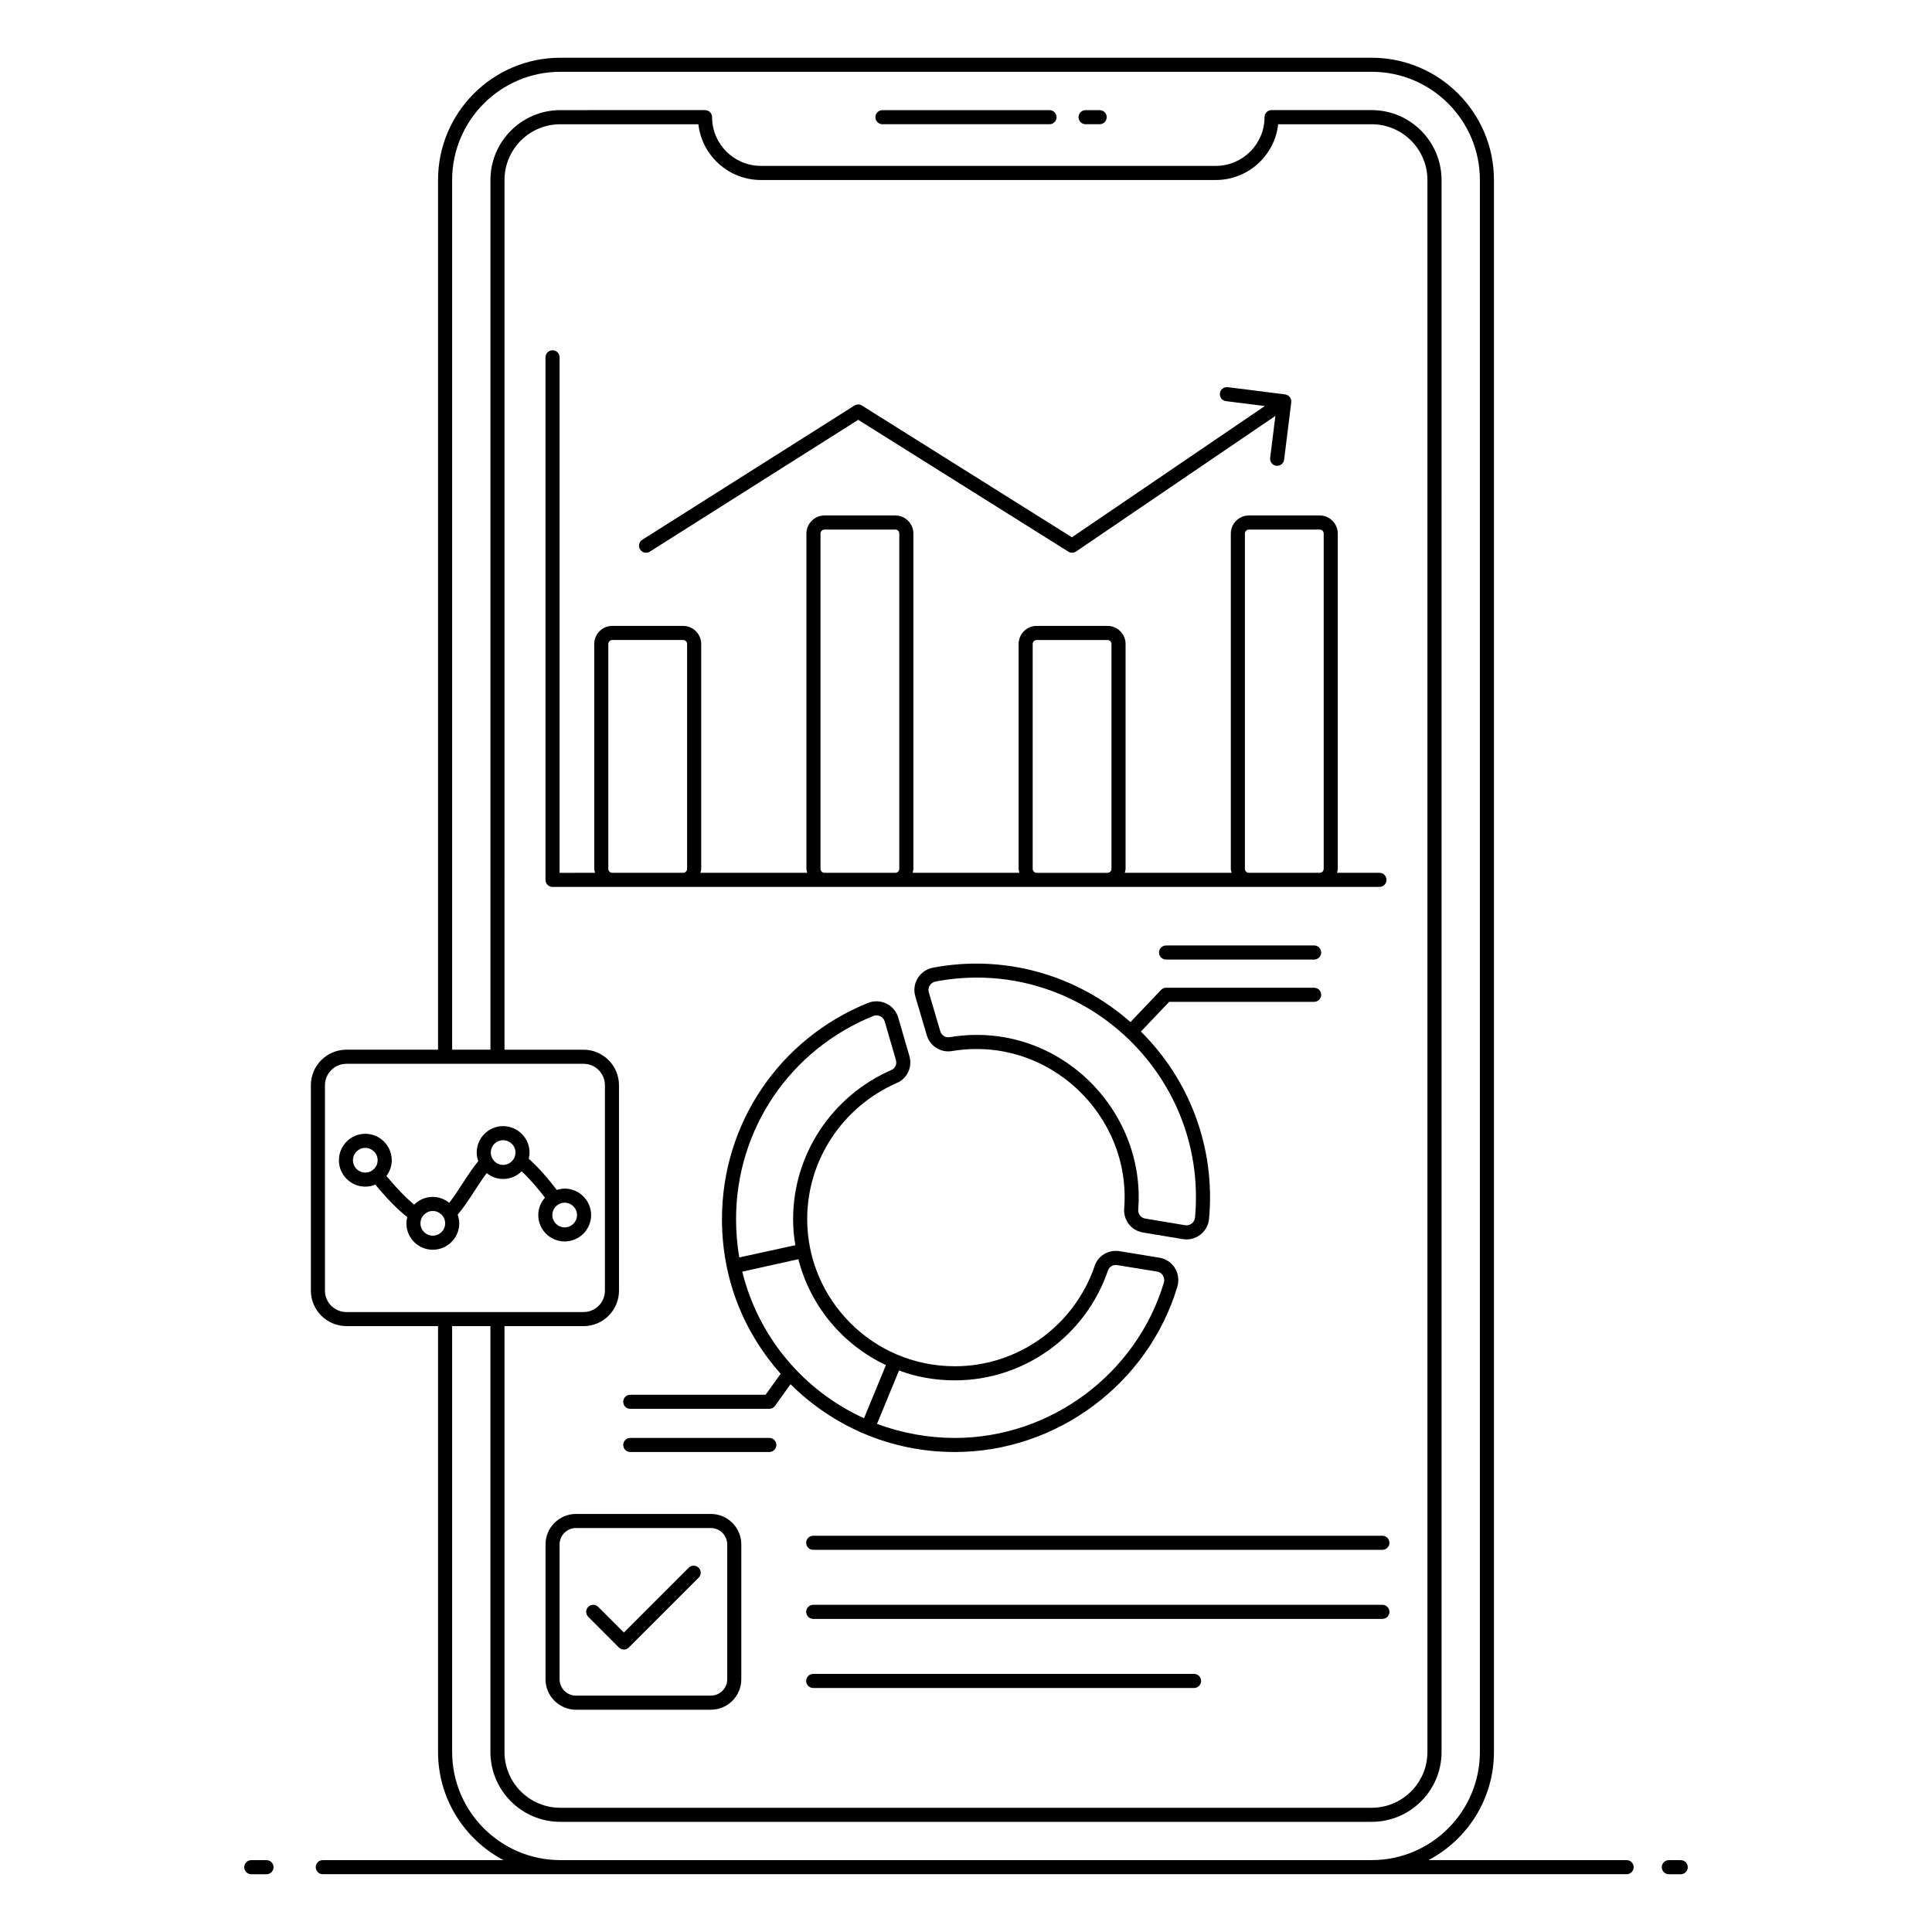 <?xml version="1.0" encoding="UTF-8"?>
<!-- Uploaded to: ICON Repo, www.iconrepo.com, Generator: ICON Repo Mixer Tools -->
<svg fill="#000000" width="800px" height="800px" version="1.1" viewBox="144 144 512 512" xmlns="http://www.w3.org/2000/svg">
 <g>
  <path d="m210.59 636.96c-1.031 0-1.867 0.836-1.867 1.867s0.836 1.867 1.867 1.867h4.031c1.031 0 1.867-0.836 1.867-1.867s-0.836-1.867-1.867-1.867z"/>
  <path d="m227.68 638.82c0 1.031 0.836 1.867 1.867 1.867h345.52c1.031 0 1.867-0.836 1.867-1.867s-0.836-1.867-1.867-1.867h-52.504c10.301-5.43 17.348-16.23 17.348-28.66v-416.6c0-17.863-14.531-32.391-32.395-32.391h-215.04c-17.863 0-32.391 14.531-32.391 32.391v230.48h-24.258c-5.207 0-9.441 4.219-9.441 9.406v54.449c0 5.188 4.238 9.406 9.441 9.406h24.258v112.86c0 12.43 7.047 23.23 17.344 28.66l-47.887-0.004c-1.031 0-1.863 0.836-1.863 1.867zm8.148-147.11c-3.148 0-5.711-2.543-5.711-5.672v-54.449c0-3.129 2.562-5.672 5.711-5.672h62.809c3.129 0 5.676 2.543 5.676 5.672v54.449c0 3.129-2.547 5.672-5.676 5.672zm62.805-69.527h-20.938l0.004-230.48c0-8.148 6.629-14.777 14.777-14.777h36.602c0.934 8.301 8.012 14.777 16.578 14.777h120.54c8.547 0 15.609-6.477 16.539-14.777h24.77c8.148 0 14.777 6.629 14.777 14.777v416.6c0 8.148-6.629 14.777-14.777 14.777h-215.03c-8.148 0-14.777-6.629-14.777-14.777v-112.86h20.938c5.188 0 9.406-4.219 9.406-9.406l-0.004-54.445c0-5.188-4.219-9.406-9.406-9.406zm-34.816 186.11v-112.86h10.148v112.86c0 10.207 8.305 18.512 18.512 18.512h215.04c10.207 0 18.512-8.305 18.512-18.512l-0.004-416.6c0-10.207-8.305-18.512-18.512-18.512h-26.535c-1.031 0-1.867 0.836-1.867 1.867 0 7.121-5.793 12.914-12.914 12.914h-120.54c-7.141 0-12.949-5.793-12.949-12.914 0-1.031-0.836-1.867-1.867-1.867l-38.355 0.004c-10.207 0-18.512 8.305-18.512 18.512v230.48h-10.148v-230.49c0-15.801 12.859-28.66 28.66-28.66h215.04c15.805 0 28.66 12.859 28.66 28.66v416.6c0 15.801-12.859 28.66-28.66 28.66h-215.04c-15.801 0-28.66-12.859-28.66-28.66z"/>
  <path d="m586.26 636.96c-1.031 0-1.867 0.836-1.867 1.867s0.836 1.867 1.867 1.867h3.148c1.031 0 1.867-0.836 1.867-1.867s-0.836-1.867-1.867-1.867z"/>
  <path d="m422.13 173.19h-44.273c-1.031 0-1.867 0.836-1.867 1.867s0.836 1.867 1.867 1.867h44.273c1.031 0 1.867-0.836 1.867-1.867s-0.836-1.867-1.867-1.867z"/>
  <path d="m435.42 173.19h-3.727c-1.031 0-1.867 0.836-1.867 1.867s0.836 1.867 1.867 1.867h3.727c1.031 0 1.867-0.836 1.867-1.867s-0.832-1.867-1.867-1.867z"/>
  <path d="m316.21 290.19 55.23-34.934 55.684 34.938c0.625 0.395 1.43 0.379 2.039-0.035l52.828-35.938-1.387 11.125c-0.129 1.023 0.598 1.957 1.621 2.082 0.078 0.012 0.156 0.016 0.234 0.016 0.926 0 1.734-0.691 1.848-1.633l1.895-15.207c0.117-0.938-0.566-1.934-1.602-2.078-0.375-0.051-15.605-1.973-15.227-1.918-1.047-0.113-1.957 0.598-2.086 1.617-0.129 1.023 0.598 1.957 1.617 2.086l10.293 1.293-51.129 34.785-55.645-34.914c-0.605-0.383-1.379-0.379-1.988 0.004l-56.223 35.562c-0.871 0.551-1.133 1.703-0.578 2.574 0.551 0.875 1.715 1.125 2.574 0.574z"/>
  <path d="m509.57 379.04c1.031 0 1.867-0.836 1.867-1.867s-0.836-1.867-1.867-1.867h-11.258c0.082-0.352 0.215-0.684 0.215-1.059v-88.848c0-2.641-2.148-4.793-4.793-4.793h-18.762c-2.641 0-4.793 2.148-4.793 4.793v88.848c0 0.375 0.133 0.711 0.215 1.059h-28.32c0.082-0.352 0.215-0.684 0.215-1.059v-59.582c0-2.641-2.148-4.793-4.793-4.793h-18.762c-2.641 0-4.793 2.148-4.793 4.793v59.582c0 0.375 0.133 0.711 0.215 1.059h-28.316c0.082-0.352 0.215-0.684 0.215-1.059v-88.848c0-2.641-2.148-4.793-4.793-4.793h-18.762c-2.641 0-4.793 2.148-4.793 4.793v88.848c0 0.375 0.133 0.711 0.215 1.059h-28.316c0.082-0.352 0.215-0.684 0.215-1.059v-59.582c0-2.641-2.148-4.793-4.793-4.793h-18.762c-2.641 0-4.793 2.148-4.793 4.793v59.582c0 0.375 0.133 0.711 0.215 1.059l-9.395 0.004v-136.62c0-1.031-0.836-1.867-1.867-1.867s-1.867 0.836-1.867 1.867v138.49c0 1.031 0.836 1.867 1.867 1.867h219.14zm-35.656-93.641c0-0.586 0.477-1.059 1.059-1.059h18.762c0.586 0 1.059 0.477 1.059 1.059v88.848c0 0.586-0.477 1.059-1.059 1.059h-18.762c-0.586 0-1.059-0.477-1.059-1.059zm-56.238 29.27c0-0.586 0.477-1.059 1.059-1.059h18.762c0.586 0 1.059 0.477 1.059 1.059v59.582c0 0.586-0.477 1.059-1.059 1.059h-18.762c-0.586 0-1.059-0.477-1.059-1.059zm-56.234-29.27c0-0.586 0.477-1.059 1.059-1.059h18.762c0.586 0 1.059 0.477 1.059 1.059v88.848c0 0.586-0.477 1.059-1.059 1.059h-18.762c-0.586 0-1.059-0.477-1.059-1.059zm-56.234 88.848v-59.582c0-0.586 0.477-1.059 1.059-1.059h18.762c0.586 0 1.059 0.477 1.059 1.059v59.582c0 0.586-0.477 1.059-1.059 1.059h-18.762c-0.586 0.004-1.059-0.473-1.059-1.059z"/>
  <path d="m397.06 528.8c26.926 0 51.164-18 58.941-43.773 0.512-1.691 0.273-3.512-0.656-5-0.91-1.457-2.402-2.449-4.094-2.727l-10.566-1.723c-2.883-0.457-5.652 1.152-6.57 3.859-5.434 15.934-20.324 26.637-37.055 26.637-21.887 0-39.145-17.754-39.145-39.004 0-15.625 9.363-29.801 23.855-36.121 2.68-1.168 4.07-4.215 3.234-7.082l-2.961-10.199c-0.996-3.438-4.769-5.207-8.062-3.863-23.48 9.52-38.652 32-38.652 57.27 0 15.789 5.715 29.934 15.555 40.996l-3.984 5.551h-35.875c-1.031 0-1.867 0.836-1.867 1.867s0.836 1.867 1.867 1.867h36.836c0.602 0 1.168-0.289 1.516-0.777l4.125-5.746c10.996 10.918 26.223 17.969 43.559 17.969zm-14.809-21.605c4.641 1.734 9.613 2.613 14.809 2.613 18.324 0 34.637-11.719 40.586-29.164 0.328-0.957 1.363-1.555 2.438-1.379l10.566 1.723c0.641 0.105 1.184 0.465 1.527 1.02 0.359 0.574 0.449 1.281 0.25 1.945-7.305 24.211-30.07 41.117-55.367 41.117-7.016 0-13.953-1.25-20.645-3.719 0.16-0.387 6.219-15.086 5.836-14.156zm-43.188-40.121c0-23.742 14.258-44.863 36.324-53.809 1.246-0.508 2.695 0.125 3.078 1.445l2.961 10.203c0.312 1.074-0.18 2.203-1.145 2.621-15.852 6.914-26.098 22.434-26.098 39.543 0 2.465 0.199 4.742 0.602 6.91l-14.867 3.246c-0.566-3.293-0.855-6.699-0.855-10.16zm1.645 13.93 14.863-3.305c3.156 12.332 11.664 22.625 23.207 28.062-0.156 0.383-6.184 15.016-5.801 14.086-16.152-7.352-28.035-21.664-32.27-38.844z"/>
  <path d="m391.27 400.44c-3.527 0.664-5.711 4.191-4.707 7.602l3.043 10.305c0.848 2.883 3.699 4.691 6.656 4.199 25.613-4.262 47.602 17.082 45.66 41.711-0.246 3.117 1.887 5.852 4.961 6.363l10.57 1.758c3.414 0.574 6.637-1.895 6.961-5.383 1.715-18.855-5.148-36.801-18.062-49.621l7.484-7.875h38.422c1.031 0 1.867-0.836 1.867-1.867s-0.836-1.867-1.867-1.867h-39.227c-0.512 0-1 0.211-1.352 0.582l-8.094 8.516c-14.656-12.91-33.938-17.902-52.316-14.422zm69.422 66.211c-0.121 1.316-1.324 2.254-2.629 2.043l-10.57-1.758c-1.148-0.191-1.945-1.219-1.852-2.387 2.094-26.648-21.578-50.406-49.992-45.684-1.098 0.18-2.148-0.492-2.465-1.574l-3.043-10.305c-0.391-1.328 0.496-2.629 1.82-2.879 38.008-7.195 72.246 24.152 68.73 62.543z"/>
  <path d="m288.57 553.29v35.727c0 4.457 3.625 8.078 8.078 8.078h35.727c4.457 0 8.078-3.625 8.078-8.078v-35.727c0-4.457-3.625-8.078-8.078-8.078h-35.727c-4.453 0-8.078 3.625-8.078 8.078zm48.152 0v35.727c0 2.398-1.949 4.348-4.348 4.348h-35.727c-2.394 0-4.348-1.949-4.348-4.348v-35.727c0-2.398 1.949-4.348 4.348-4.348h35.727c2.398 0 4.348 1.949 4.348 4.348z"/>
  <path d="m359.51 550.99c-1.031 0-1.867 0.836-1.867 1.867s0.836 1.867 1.867 1.867h150.84c1.031 0 1.867-0.836 1.867-1.867s-0.836-1.867-1.867-1.867z"/>
  <path d="m510.35 569.29h-150.84c-1.031 0-1.867 0.836-1.867 1.867s0.836 1.867 1.867 1.867h150.84c1.031 0 1.867-0.836 1.867-1.867-0.004-1.035-0.836-1.867-1.867-1.867z"/>
  <path d="m460.44 587.6h-100.93c-1.031 0-1.867 0.836-1.867 1.867s0.836 1.867 1.867 1.867h100.93c1.031 0 1.867-0.836 1.867-1.867 0-1.035-0.836-1.867-1.867-1.867z"/>
  <path d="m308.01 580.6c0.363 0.363 0.844 0.547 1.32 0.547 0.477 0 0.953-0.184 1.32-0.547l18.496-18.496c0.73-0.73 0.73-1.91 0-2.637-0.73-0.73-1.91-0.73-2.637 0l-17.176 17.176-6.812-6.812c-0.73-0.73-1.91-0.73-2.637 0-0.73 0.73-0.73 1.91 0 2.637z"/>
  <path d="m453.02 398.29h39.238c1.031 0 1.867-0.836 1.867-1.867s-0.836-1.867-1.867-1.867l-39.238 0.004c-1.031 0-1.867 0.836-1.867 1.867 0.004 1.027 0.836 1.863 1.867 1.863z"/>
  <path d="m347.88 525.06h-36.852c-1.031 0-1.867 0.836-1.867 1.867s0.836 1.867 1.867 1.867h36.852c1.031 0 1.867-0.836 1.867-1.867-0.004-1.031-0.836-1.867-1.867-1.867z"/>
  <path d="m293.63 458.99c-0.727 0-1.418 0.145-2.078 0.352-2.078-2.731-4.742-5.891-7.426-8.266 0.125-0.523 0.211-1.062 0.211-1.625 0-3.867-3.148-7.016-7.016-7.016-3.856 0-6.988 3.148-6.988 7.016 0 0.801 0.164 1.559 0.414 2.277-2.852 3.441-5.102 7.738-7.695 11.031-1.203-0.965-2.707-1.57-4.367-1.57-1.918 0-3.66 0.781-4.922 2.043-2.156-1.754-4.652-4.328-7.356-7.594 0.871-1.164 1.41-2.594 1.41-4.156 0-3.867-3.148-7.016-7.016-7.016-3.856 0-6.988 3.148-6.988 7.016 0 3.856 3.137 6.988 6.988 6.988 0.945 0 1.848-0.191 2.672-0.531 3.117 3.773 5.949 6.648 8.453 8.59-0.133 0.539-0.223 1.098-0.223 1.676 0 3.856 3.133 6.988 6.988 6.988 3.867 0 7.016-3.137 7.016-6.988 0-0.812-0.168-1.582-0.422-2.309 2.832-3.309 5.117-7.629 7.707-11.012 1.195 0.957 2.691 1.551 4.336 1.551 1.918 0 3.66-0.773 4.926-2.023 2.297 2.148 4.543 4.844 6.168 6.965-1.094 1.238-1.777 2.848-1.777 4.629 0 3.856 3.137 6.988 6.988 6.988 3.867 0 7.016-3.133 7.016-6.988 0-3.863-3.148-7.016-7.019-7.016zm-52.836-4.25c-1.797 0-3.258-1.461-3.258-3.258 0-1.812 1.461-3.285 3.258-3.285 1.812 0 3.285 1.473 3.285 3.285 0 1.797-1.473 3.258-3.285 3.258zm17.891 16.727c-1.793 0-3.258-1.461-3.258-3.258 0-1.812 1.461-3.285 3.258-3.285 1.812 0 3.285 1.473 3.285 3.285 0 1.797-1.477 3.258-3.285 3.258zm18.637-18.758c-1.797 0-3.258-1.461-3.258-3.258 0-1.812 1.461-3.285 3.258-3.285 1.812 0 3.285 1.473 3.285 3.285 0 1.793-1.473 3.258-3.285 3.258zm16.309 16.559c-1.797 0-3.258-1.461-3.258-3.258 0-1.812 1.461-3.285 3.258-3.285 1.812 0 3.285 1.473 3.285 3.285 0 1.793-1.473 3.258-3.285 3.258z"/>
 </g>
</svg>